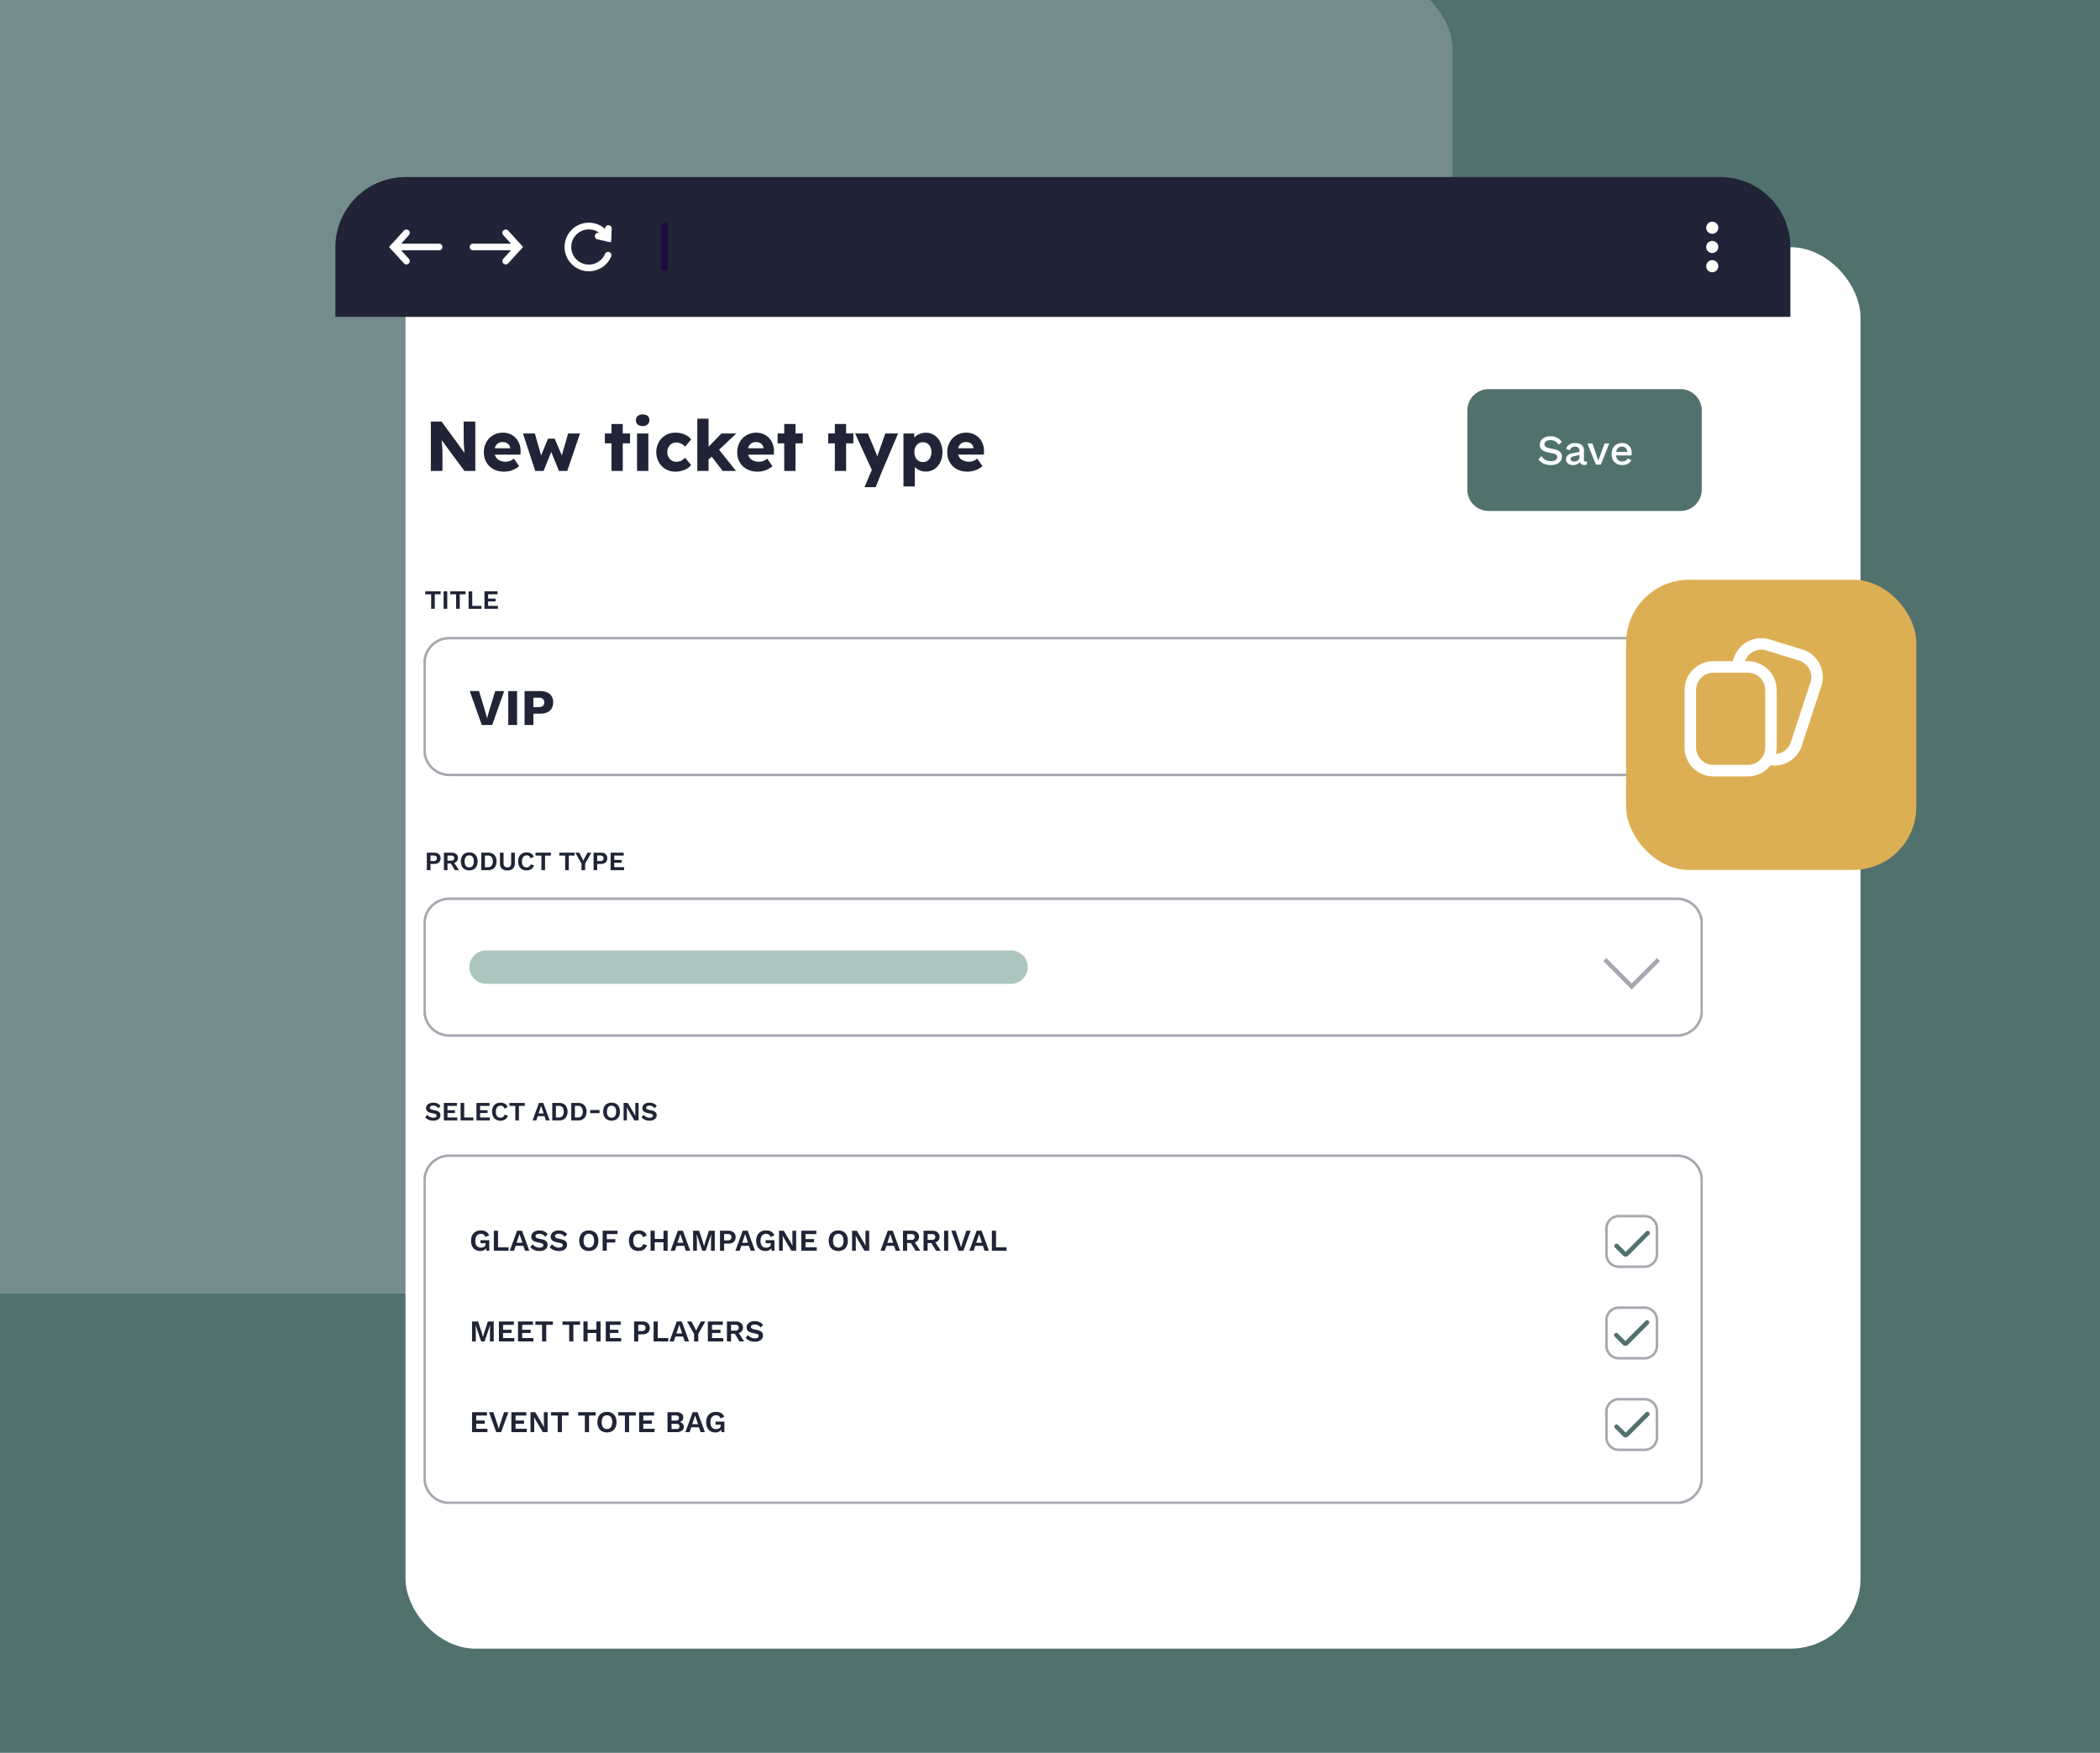 <svg xmlns="http://www.w3.org/2000/svg" xmlns:xlink="http://www.w3.org/1999/xlink" width="599" height="500" viewBox="0 0 599 500">
  <defs>
    <clipPath id="clip-path">
      <rect id="Rectangle_14535" data-name="Rectangle 14535" width="599" height="500" fill="#ddaf54"/>
    </clipPath>
    <filter id="Rectangle_14512" x="-136.813" y="-51" width="596.155" height="465" filterUnits="userSpaceOnUse">
      <feOffset dx="20" dy="20" input="SourceAlpha"/>
      <feGaussianBlur stdDeviation="15" result="blur"/>
      <feFlood flood-opacity="0.078"/>
      <feComposite operator="in" in2="blur"/>
      <feComposite in="SourceGraphic"/>
    </filter>
    <filter id="Rectangle_14513" x="70.665" y="25.512" width="505.026" height="489.766" filterUnits="userSpaceOnUse">
      <feOffset dx="20" dy="20" input="SourceAlpha"/>
      <feGaussianBlur stdDeviation="15" result="blur-2"/>
      <feFlood flood-opacity="0.102"/>
      <feComposite operator="in" in2="blur-2"/>
      <feComposite in="SourceGraphic"/>
    </filter>
    <clipPath id="clip-path-2">
      <rect id="Rectangle_14546" data-name="Rectangle 14546" width="364.91" height="317.99" fill="none"/>
    </clipPath>
    <filter id="Rectangle_1007" x="448.828" y="150.369" width="112.777" height="112.777" filterUnits="userSpaceOnUse">
      <feOffset dx="5" dy="5" input="SourceAlpha"/>
      <feGaussianBlur stdDeviation="5" result="blur-3"/>
      <feFlood flood-opacity="0.161"/>
      <feComposite operator="in" in2="blur-3"/>
      <feComposite in="SourceGraphic"/>
    </filter>
    <clipPath id="clip-path-3">
      <rect id="Rectangle_14547" data-name="Rectangle 14547" width="39.433" height="39.432" fill="#fff"/>
    </clipPath>
  </defs>
  <g id="Group_3235" data-name="Group 3235" transform="translate(0 -2208)">
    <path id="Icon_metro-image" data-name="Icon metro-image" d="M391.472,29.786a.421.421,0,0,1,.047.047V340.9a.427.427,0,0,1-.047.047H28.547a.37.37,0,0,1-.046-.047V29.832a.413.413,0,0,1,.046-.046Zm.047-25.93H28.5a26.006,26.006,0,0,0-25.93,25.93V340.945a26.006,26.006,0,0,0,25.93,25.93H391.519a26.006,26.006,0,0,0,25.93-25.93V29.786A26.006,26.006,0,0,0,391.519,3.856Zm-51.86,90.755a38.895,38.895,0,1,1-38.895-38.895,38.895,38.895,0,0,1,38.895,38.895Zm25.93,220.4H54.43v-51.86l90.755-155.579L248.9,237.225h25.93l90.755-77.79Z" transform="translate(137.156 2304.682)" fill="#e0dcdc"/>
    <path id="Path_114275" data-name="Path 114275" d="M0,0H599V500H0Z" transform="translate(0 2208)" fill="#51716d"/>
    <g id="Mask_Group_2627" data-name="Mask Group 2627" transform="translate(0 2208)" clip-path="url(#clip-path)">
      <g id="Group_2955" data-name="Group 2955" transform="translate(-111.813 -26)">
        <g transform="matrix(1, 0, 0, 1, 111.81, 26)" filter="url(#Rectangle_14512)">
          <rect id="Rectangle_14512-2" data-name="Rectangle 14512" width="506.155" height="375" rx="20" transform="translate(-111.81 -26)" fill="#748d8a"/>
        </g>
        <g id="Group_2952" data-name="Group 2952" transform="translate(207.477 76.512)">
          <g id="Group_2938" data-name="Group 2938" transform="translate(0 0)">
            <g transform="matrix(1, 0, 0, 1, -95.66, -50.51)" filter="url(#Rectangle_14513)">
              <rect id="Rectangle_14513-2" data-name="Rectangle 14513" width="415.026" height="399.766" rx="20" transform="translate(95.66 50.51)" fill="#fff"/>
            </g>
          </g>
          <g id="Group_2951" data-name="Group 2951" transform="translate(0 0)">
            <path id="Rectangle_14514" data-name="Rectangle 14514" d="M20,0H395.026a20,20,0,0,1,20,20V39.876a0,0,0,0,1,0,0H0a0,0,0,0,1,0,0V20A20,20,0,0,1,20,0Z" transform="translate(0 0)" fill="#202436"/>
            <g id="Group_2939" data-name="Group 2939" transform="translate(92.938 13.012)">
              <path id="Path_114276" data-name="Path 114276" d="M3600.207,516.589a.955.955,0,0,1-.955-.956V503.693a.955.955,0,1,1,1.911,0v11.941A.956.956,0,0,1,3600.207,516.589Z" transform="translate(-3599.252 -502.737)" fill="#1d0c40"/>
            </g>
            <g id="Group_2946" data-name="Group 2946" transform="translate(15.312 14.966)">
              <g id="Group_2942" data-name="Group 2942">
                <g id="Group_2940" data-name="Group 2940" transform="translate(0.336 4.017)">
                  <path id="Path_114277" data-name="Path 114277" d="M3171.577,529.642h-13a.956.956,0,0,1,0-1.911h13a.956.956,0,0,1,0,1.911Z" transform="translate(-3157.621 -527.731)" fill="#fff"/>
                </g>
                <g id="Group_2941" data-name="Group 2941">
                  <path id="Path_114278" data-name="Path 114278" d="M3161.158,520.86a.952.952,0,0,1-.707-.313l-4.236-4.659,4.236-4.66a.955.955,0,0,1,1.414,1.285l-3.068,3.374,3.068,3.374a.956.956,0,0,1-.707,1.6Z" transform="translate(-3156.215 -510.915)" fill="#fff"/>
                </g>
              </g>
              <g id="Group_2945" data-name="Group 2945" transform="translate(22.976 0)">
                <g id="Group_2943" data-name="Group 2943" transform="translate(0 4.017)">
                  <path id="Path_114279" data-name="Path 114279" d="M3266.354,529.642h-13a.956.956,0,0,1,0-1.911h13a.956.956,0,0,1,0,1.911Z" transform="translate(-3252.398 -527.731)" fill="#fff"/>
                </g>
                <g id="Group_2944" data-name="Group 2944" transform="translate(9.348)">
                  <path id="Path_114280" data-name="Path 114280" d="M3292.487,520.86a.955.955,0,0,1-.707-1.6l3.067-3.374-3.067-3.374a.955.955,0,1,1,1.414-1.285l4.236,4.66-4.236,4.659A.952.952,0,0,1,3292.487,520.86Z" transform="translate(-3291.532 -510.916)" fill="#fff"/>
                </g>
              </g>
            </g>
            <g id="Group_2947" data-name="Group 2947" transform="translate(390.659 12.367)">
              <circle id="Ellipse_540" data-name="Ellipse 540" cx="1.731" cy="1.731" r="1.731" transform="translate(0 8.858) rotate(-76.717)" fill="#fff"/>
              <circle id="Ellipse_541" data-name="Ellipse 541" cx="1.731" cy="1.731" r="1.731" transform="translate(0 3.37) rotate(-76.717)" fill="#fff"/>
              <circle id="Ellipse_542" data-name="Ellipse 542" cx="1.731" cy="1.731" r="1.731" transform="translate(0 14.346) rotate(-76.717)" fill="#fff"/>
            </g>
            <g id="Group_2950" data-name="Group 2950" transform="translate(65.372 13.012)">
              <g id="Group_2948" data-name="Group 2948">
                <path id="Path_114281" data-name="Path 114281" d="M3372.7,516.589a6.926,6.926,0,1,1,6.3-9.815.956.956,0,1,1-1.737.8,5.015,5.015,0,1,0,.061,4.043.956.956,0,0,1,1.76.745A6.916,6.916,0,0,1,3372.7,516.589Z" transform="translate(-3365.778 -502.737)" fill="#fff"/>
              </g>
              <g id="Group_2949" data-name="Group 2949" transform="translate(8.646 0.704)">
                <path id="Path_114282" data-name="Path 114282" d="M3406.572,510.593l-3.852-.851a.955.955,0,0,1,.413-1.866l1.652.365.088-1.652a.956.956,0,0,1,1.909.1Z" transform="translate(-3401.971 -505.685)" fill="#fff"/>
              </g>
            </g>
          </g>
        </g>
        <g id="Group_2959" data-name="Group 2959" transform="translate(232.612 137)">
          <g id="Group_2958" data-name="Group 2958" clip-path="url(#clip-path-2)">
            <path id="Path_114283" data-name="Path 114283" d="M2.85,235.95a2.855,2.855,0,0,1,1.191.234,2.346,2.346,0,0,1,.874.694l-.58.672a2.049,2.049,0,0,0-.675-.577,1.852,1.852,0,0,0-.847-.185,1.424,1.424,0,0,0-.524.083.654.654,0,0,0-.3.218.527.527,0,0,0-.094.3.443.443,0,0,0,.158.343,1.284,1.284,0,0,0,.543.23l.927.211a2.105,2.105,0,0,1,1.059.494,1.166,1.166,0,0,1,.32.85,1.394,1.394,0,0,1-.256.841,1.6,1.6,0,0,1-.717.536,2.808,2.808,0,0,1-1.055.185,3.489,3.489,0,0,1-.953-.124,2.9,2.9,0,0,1-.773-.344,2.264,2.264,0,0,1-.565-.506l.587-.7a1.956,1.956,0,0,0,.43.43,2.1,2.1,0,0,0,.585.3,2.17,2.17,0,0,0,.689.109,1.652,1.652,0,0,0,.524-.072.7.7,0,0,0,.325-.2.489.489,0,0,0,.109-.321.477.477,0,0,0-.133-.336.954.954,0,0,0-.486-.215l-1.01-.226a3.088,3.088,0,0,1-.75-.276,1.206,1.206,0,0,1-.475-.437,1.214,1.214,0,0,1-.161-.638,1.388,1.388,0,0,1,.24-.8,1.633,1.633,0,0,1,.7-.562,2.619,2.619,0,0,1,1.1-.208" transform="translate(-0.081 -32.41)" fill="#202436"/>
            <path id="Path_114284" data-name="Path 114284" d="M6.742,241.02v-4.982h3.73v.838H7.782v1.238H9.9v.8H7.782v1.267h2.8v.838Z" transform="translate(-0.936 -32.422)" fill="#202436"/>
            <path id="Path_114285" data-name="Path 114285" d="M13.321,240.182h2.623v.838H12.282v-4.983h1.039Z" transform="translate(-1.705 -32.422)" fill="#202436"/>
            <path id="Path_114286" data-name="Path 114286" d="M17.54,241.02v-4.982h3.73v.838h-2.69v1.238H20.7v.8H18.581v1.267h2.8v.838Z" transform="translate(-2.435 -32.422)" fill="#202436"/>
            <path id="Path_114287" data-name="Path 114287" d="M27.22,239.633a1.958,1.958,0,0,1-.452.808,1.935,1.935,0,0,1-.731.482,2.61,2.61,0,0,1-.927.16,2.519,2.519,0,0,1-1.278-.311A2.066,2.066,0,0,1,23,239.89a3.408,3.408,0,0,1,0-2.748,2.066,2.066,0,0,1,.828-.882,2.5,2.5,0,0,1,1.263-.311,2.887,2.887,0,0,1,.927.141,1.8,1.8,0,0,1,.705.426,1.72,1.72,0,0,1,.426.725l-.943.4a1.161,1.161,0,0,0-.391-.646,1.129,1.129,0,0,0-.679-.192,1.292,1.292,0,0,0-.712.2,1.264,1.264,0,0,0-.471.577,2.35,2.35,0,0,0-.165.94,2.529,2.529,0,0,0,.153.936,1.207,1.207,0,0,0,.456.581,1.331,1.331,0,0,0,.739.2,1.148,1.148,0,0,0,.7-.219,1.165,1.165,0,0,0,.419-.663Z" transform="translate(-3.153 -32.409)" fill="#202436"/>
            <path id="Path_114288" data-name="Path 114288" d="M32.84,236.038v.839H31.174v4.143H30.135v-4.143H28.461v-.839Z" transform="translate(-3.95 -32.422)" fill="#202436"/>
            <path id="Path_114289" data-name="Path 114289" d="M41,241.02H39.926l-.414-1.215H37.6l-.414,1.215H36.128l1.816-4.983h1.243Zm-3.166-1.986h1.44l-.723-2.174Z" transform="translate(-5.014 -32.422)" fill="#202436"/>
            <path id="Path_114290" data-name="Path 114290" d="M44.568,236.038a2.433,2.433,0,0,1,1.809.645,2.972,2.972,0,0,1,0,3.687,2.425,2.425,0,0,1-1.809.65H42.647v-4.982Zm-.053,4.151a1.311,1.311,0,0,0,1.066-.426,2.3,2.3,0,0,0,0-2.468,1.309,1.309,0,0,0-1.066-.427h-.829v3.321Z" transform="translate(-5.919 -32.422)" fill="#202436"/>
            <path id="Path_114291" data-name="Path 114291" d="M50.861,236.038a2.432,2.432,0,0,1,1.808.645,2.972,2.972,0,0,1,0,3.687,2.424,2.424,0,0,1-1.808.65H48.938v-4.982Zm-.053,4.151a1.312,1.312,0,0,0,1.066-.426,2.309,2.309,0,0,0,0-2.468,1.31,1.31,0,0,0-1.066-.427h-.829v3.321Z" transform="translate(-6.792 -32.422)" fill="#202436"/>
            <rect id="Rectangle_14536" data-name="Rectangle 14536" width="2.66" height="0.891" transform="translate(47.549 205.639)" fill="#202436"/>
            <path id="Path_114292" data-name="Path 114292" d="M61.9,235.95a2.505,2.505,0,0,1,1.273.31,2.077,2.077,0,0,1,.825.883,3.406,3.406,0,0,1,0,2.748,2.086,2.086,0,0,1-.825.883,2.783,2.783,0,0,1-2.552,0,2.084,2.084,0,0,1-.828-.883,3.4,3.4,0,0,1,0-2.748,2.074,2.074,0,0,1,.828-.883,2.528,2.528,0,0,1,1.279-.31m0,.853a1.263,1.263,0,0,0-.717.2,1.221,1.221,0,0,0-.448.576,2.932,2.932,0,0,0,0,1.876,1.215,1.215,0,0,0,.448.581,1.27,1.27,0,0,0,.717.2,1.247,1.247,0,0,0,.707-.2,1.211,1.211,0,0,0,.449-.581,2.932,2.932,0,0,0,0-1.876A1.217,1.217,0,0,0,62.6,237a1.24,1.24,0,0,0-.707-.2" transform="translate(-8.258 -32.41)" fill="#202436"/>
            <path id="Path_114293" data-name="Path 114293" d="M70.546,236.038v4.982H69.355l-1.74-2.929-.429-.815h-.008l.03.861v2.883h-.934v-4.982h1.182l1.741,2.922.43.822h.015l-.03-.86v-2.884Z" transform="translate(-9.199 -32.422)" fill="#202436"/>
            <path id="Path_114294" data-name="Path 114294" d="M74.483,235.95a2.858,2.858,0,0,1,1.191.234,2.336,2.336,0,0,1,.873.694l-.58.672a2.041,2.041,0,0,0-.675-.577,1.852,1.852,0,0,0-.847-.185,1.419,1.419,0,0,0-.523.083.65.65,0,0,0-.3.218.52.52,0,0,0-.094.3.44.44,0,0,0,.158.343,1.28,1.28,0,0,0,.542.23l.927.211a2.109,2.109,0,0,1,1.06.494,1.165,1.165,0,0,1,.32.85,1.388,1.388,0,0,1-.256.841,1.592,1.592,0,0,1-.717.536,2.805,2.805,0,0,1-1.055.185,3.489,3.489,0,0,1-.953-.124,2.922,2.922,0,0,1-.772-.344,2.294,2.294,0,0,1-.565-.506l.588-.7a1.919,1.919,0,0,0,.43.43,2.083,2.083,0,0,0,.584.3,2.174,2.174,0,0,0,.689.109,1.657,1.657,0,0,0,.524-.072.688.688,0,0,0,.324-.2.489.489,0,0,0,.109-.321.476.476,0,0,0-.132-.336.961.961,0,0,0-.486-.215l-1.011-.226a3.081,3.081,0,0,1-.749-.276,1.141,1.141,0,0,1-.636-1.076,1.4,1.4,0,0,1,.24-.8,1.635,1.635,0,0,1,.7-.562,2.616,2.616,0,0,1,1.1-.208" transform="translate(-10.023 -32.41)" fill="#202436"/>
            <path id="Rectangle_14537" data-name="Rectangle 14537" d="M7.027,0H357.275A7.026,7.026,0,0,1,364.3,7.026V92a7.026,7.026,0,0,1-7.026,7.026H7.027A7.027,7.027,0,0,1,0,92V7.027A7.027,7.027,0,0,1,7.027,0Z" transform="translate(0.305 218.654)" fill="none" stroke="#a6a7af" stroke-miterlimit="10" stroke-width="0.709"/>
            <path id="Rectangle_14538" data-name="Rectangle 14538" d="M3.537,0h7.335a3.536,3.536,0,0,1,3.536,3.536V10.9a3.537,3.537,0,0,1-3.537,3.537H3.536A3.536,3.536,0,0,1,0,10.9V3.537A3.537,3.537,0,0,1,3.537,0Z" transform="translate(337.418 235.892)" fill="none" stroke="#a6a7af" stroke-miterlimit="10" stroke-width="0.709"/>
            <path id="Rectangle_14539" data-name="Rectangle 14539" d="M3.537,0h7.335a3.536,3.536,0,0,1,3.536,3.536V10.9a3.537,3.537,0,0,1-3.537,3.537H3.536A3.536,3.536,0,0,1,0,10.9V3.537A3.537,3.537,0,0,1,3.537,0Z" transform="translate(337.418 262.012)" fill="none" stroke="#a6a7af" stroke-miterlimit="10" stroke-width="0.709"/>
            <path id="Rectangle_14540" data-name="Rectangle 14540" d="M3.537,0h7.335a3.536,3.536,0,0,1,3.536,3.536V10.9a3.537,3.537,0,0,1-3.537,3.537H3.537A3.537,3.537,0,0,1,0,10.9V3.537A3.537,3.537,0,0,1,3.537,0Z" transform="translate(337.418 288.132)" fill="none" stroke="#a6a7af" stroke-miterlimit="10" stroke-width="0.709"/>
            <path id="Path_114295" data-name="Path 114295" d="M397.641,285.685a1.083,1.083,0,0,1-.766-.318l-2.317-2.32a.639.639,0,0,1,.9-.9l2.181,2.184,5.768-5.778a.639.639,0,1,1,.9.9l-5.9,5.913a1.083,1.083,0,0,1-.766.318" transform="translate(-54.737 -38.235)" fill="#51716d"/>
            <path id="Path_114296" data-name="Path 114296" d="M2.431,24.807V10.716H5.486l6.571,8.978q-.1-.864-.16-1.68t-.09-1.731q-.031-.916-.01-2.083V10.716h3.316V24.807h-3.1l-6.512-8.8q.1.986.151,1.641t.071,1.208q.021.554.021,1.238v4.711Z" transform="translate(-0.337 -1.472)" fill="#202436"/>
            <path id="Path_114297" data-name="Path 114297" d="M25.831,25.516a6.384,6.384,0,0,1-3.074-.7,5.086,5.086,0,0,1-2.031-1.952A5.559,5.559,0,0,1,20,20.02a5.855,5.855,0,0,1,.7-2.909,5.216,5.216,0,0,1,1.929-1.982,5.377,5.377,0,0,1,2.794-.725,4.976,4.976,0,0,1,2.642.7,4.873,4.873,0,0,1,1.8,1.923,5.53,5.53,0,0,1,.6,2.767l-.021.866H23.118a2.589,2.589,0,0,0,1.044,1.489,3.911,3.911,0,0,0,3.227.342,4.575,4.575,0,0,0,1.155-.684l1.507,2.134a6.416,6.416,0,0,1-2.03,1.188,6.582,6.582,0,0,1-2.19.382M25.469,17.1a2.134,2.134,0,0,0-2.351,1.751H27.5v-.02a1.76,1.76,0,0,0-.623-1.247,2.083,2.083,0,0,0-1.406-.484" transform="translate(-2.776 -1.978)" fill="#202436"/>
            <path id="Path_114298" data-name="Path 114298" d="M36.447,25.349,32.93,14.659h3.4l1.789,6.282,1.97-4.812h1.889l2.051,4.791,1.788-6.261h3.4l-3.637,10.69H43.2l-2.19-5.415-2.191,5.415Z" transform="translate(-4.571 -2.014)" fill="#202436"/>
            <path id="Path_114299" data-name="Path 114299" d="M61.958,24.92V17.049H60.069V14.23h1.889v-2.7h3.215v2.7h2.07v2.819h-2.07V24.92Z" transform="translate(-8.337 -1.584)" fill="#202436"/>
            <path id="Path_114300" data-name="Path 114300" d="M72.289,11.681a2.135,2.135,0,0,1-1.418-.432,1.534,1.534,0,0,1-.512-1.239,1.532,1.532,0,0,1,.512-1.188,2.044,2.044,0,0,1,1.418-.462,2.091,2.091,0,0,1,1.406.432,1.525,1.525,0,0,1,.5,1.218,1.551,1.551,0,0,1-.513,1.208,2,2,0,0,1-1.4.463m-1.608,2.113H73.9v10.69H70.681Z" transform="translate(-9.766 -1.148)" fill="#202436"/>
            <path id="Path_114301" data-name="Path 114301" d="M82.529,25.516a5.282,5.282,0,0,1-4.713-2.708,6.046,6.046,0,0,1,0-5.7A5.282,5.282,0,0,1,82.529,14.4a6.7,6.7,0,0,1,2.623.5,4.608,4.608,0,0,1,1.9,1.41L85.3,18.41a3.379,3.379,0,0,0-1.055-.856,2.944,2.944,0,0,0-1.417-.353,2.41,2.41,0,0,0-1.859.776,2.813,2.813,0,0,0-.714,1.983,2.776,2.776,0,0,0,.723,1.951,2.4,2.4,0,0,0,1.85.785,3.077,3.077,0,0,0,1.376-.3,3.435,3.435,0,0,0,1.1-.866l1.728,2.113a4.584,4.584,0,0,1-1.9,1.369,6.734,6.734,0,0,1-2.6.5" transform="translate(-10.702 -1.978)" fill="#202436"/>
            <path id="Path_114302" data-name="Path 114302" d="M90.684,24.679V9.782H93.9v7.992l3.677-3.785h4.241L96.894,18.62l4.823,6.059h-3.8l-3.135-4.086-.884.826v3.261Z" transform="translate(-12.587 -1.344)" fill="#202436"/>
            <path id="Path_114303" data-name="Path 114303" d="M109.743,25.516a6.387,6.387,0,0,1-3.075-.7,5.084,5.084,0,0,1-2.03-1.952,5.567,5.567,0,0,1-.723-2.839,5.855,5.855,0,0,1,.7-2.909,5.208,5.208,0,0,1,1.928-1.982,5.374,5.374,0,0,1,2.793-.725,4.979,4.979,0,0,1,2.643.7,4.875,4.875,0,0,1,1.8,1.923,5.529,5.529,0,0,1,.6,2.767l-.021.866H107.03a2.6,2.6,0,0,0,1.046,1.489,3.907,3.907,0,0,0,3.225.342,4.576,4.576,0,0,0,1.155-.684l1.507,2.134a6.385,6.385,0,0,1-2.029,1.188,6.587,6.587,0,0,1-2.191.382m-.362-8.415a2.135,2.135,0,0,0-2.351,1.751h4.381v-.02a1.76,1.76,0,0,0-.623-1.247,2.082,2.082,0,0,0-1.407-.484" transform="translate(-14.423 -1.978)" fill="#202436"/>
            <path id="Path_114304" data-name="Path 114304" d="M119.175,24.92V17.049h-1.889V14.23h1.889v-2.7h3.215v2.7h2.071v2.819H122.39V24.92Z" transform="translate(-16.279 -1.584)" fill="#202436"/>
            <path id="Path_114305" data-name="Path 114305" d="M135.93,24.92V17.049h-1.889V14.23h1.889v-2.7h3.214v2.7h2.071v2.819h-2.071V24.92Z" transform="translate(-18.604 -1.584)" fill="#202436"/>
            <path id="Path_114306" data-name="Path 114306" d="M145.628,29.98l2.089-4.912L142.955,14.66h3.637l2.251,5.375a10.892,10.892,0,0,1,.422,1.167c.053-.134.108-.278.161-.432s.107-.305.161-.453l1.969-5.657h3.658l-4.542,10.69-1.849,4.63Z" transform="translate(-19.842 -2.014)" fill="#202436"/>
            <path id="Path_114307" data-name="Path 114307" d="M158.963,29.746V14.628h3.055l.06,1.167a3.866,3.866,0,0,1,1.4-.986,4.649,4.649,0,0,1,1.879-.383,4.3,4.3,0,0,1,2.432.706,4.828,4.828,0,0,1,1.678,1.963,6.47,6.47,0,0,1,.613,2.868,6.41,6.41,0,0,1-.613,2.859,4.876,4.876,0,0,1-1.687,1.963,4.514,4.514,0,0,1-5.578-.554v5.516Zm5.566-6.965a2.191,2.191,0,0,0,1.749-.775,3.037,3.037,0,0,0,.663-2.044,3.07,3.07,0,0,0-.653-2.044,2.187,2.187,0,0,0-1.759-.775,2.225,2.225,0,0,0-1.768.765,3.026,3.026,0,0,0-.663,2.053,3.037,3.037,0,0,0,.663,2.044,2.214,2.214,0,0,0,1.768.775" transform="translate(-22.063 -1.982)" fill="#202436"/>
            <path id="Path_114308" data-name="Path 114308" d="M179.306,25.516a6.385,6.385,0,0,1-3.075-.7,5.086,5.086,0,0,1-2.031-1.952,5.559,5.559,0,0,1-.723-2.839,5.855,5.855,0,0,1,.7-2.909,5.216,5.216,0,0,1,1.929-1.982A5.377,5.377,0,0,1,178.9,14.4a4.976,4.976,0,0,1,2.642.7,4.873,4.873,0,0,1,1.8,1.923,5.53,5.53,0,0,1,.6,2.767l-.021.866h-7.335a2.589,2.589,0,0,0,1.044,1.489,3.911,3.911,0,0,0,3.227.342,4.575,4.575,0,0,0,1.155-.684l1.507,2.134a6.416,6.416,0,0,1-2.03,1.188,6.582,6.582,0,0,1-2.19.382m-.362-8.415a2.134,2.134,0,0,0-2.351,1.751h4.38v-.02a1.76,1.76,0,0,0-.623-1.247,2.083,2.083,0,0,0-1.406-.484" transform="translate(-24.078 -1.978)" fill="#202436"/>
            <path id="Path_114309" data-name="Path 114309" d="M4.969,66.869v.839H3.3v4.143H2.264V67.707H.59v-.839Z" transform="translate(-0.082 -9.185)" fill="#202436"/>
            <rect id="Rectangle_14541" data-name="Rectangle 14541" width="1.04" height="4.982" transform="translate(5.738 57.684)" fill="#202436"/>
            <path id="Path_114310" data-name="Path 114310" d="M13.238,66.869v.839H11.572v4.143H10.533V67.707H8.86v-.839Z" transform="translate(-1.23 -9.185)" fill="#202436"/>
            <path id="Path_114311" data-name="Path 114311" d="M15.973,71.013H18.6v.839H14.933V66.868h1.04Z" transform="translate(-2.073 -9.185)" fill="#202436"/>
            <path id="Path_114312" data-name="Path 114312" d="M20.192,71.851V66.869h3.731v.838H21.231v1.238h2.118v.8H21.231v1.267h2.8v.838Z" transform="translate(-2.803 -9.185)" fill="#202436"/>
            <path id="Rectangle_14542" data-name="Rectangle 14542" d="M7.027,0H357.274A7.026,7.026,0,0,1,364.3,7.026V31.988a7.026,7.026,0,0,1-7.026,7.026H7.027A7.027,7.027,0,0,1,0,31.987V7.027A7.027,7.027,0,0,1,7.027,0Z" transform="translate(0.306 71.032)" fill="none" stroke="#a6a7af" stroke-miterlimit="10" stroke-width="0.709"/>
            <path id="Path_114313" data-name="Path 114313" d="M3.2,153.278a2.28,2.28,0,0,1,.978.191,1.459,1.459,0,0,1,.63.552,1.792,1.792,0,0,1,0,1.729,1.455,1.455,0,0,1-.63.55,2.267,2.267,0,0,1-.978.192H2.147v1.767H1.107v-4.982Zm-.159,2.392a1.053,1.053,0,0,0,.7-.2.853.853,0,0,0,0-1.174,1.063,1.063,0,0,0-.7-.2H2.147v1.569Z" transform="translate(-0.154 -21.054)" fill="#202436"/>
            <path id="Path_114314" data-name="Path 114314" d="M8.953,153.278a1.991,1.991,0,0,1,1.326.407,1.514,1.514,0,0,1,0,2.216,2.045,2.045,0,0,1-1.319.388l-.106.06H7.784v1.91H6.76v-4.982Zm-.121,2.279a1.006,1.006,0,0,0,.652-.178.806.806,0,0,0,0-1.095,1.016,1.016,0,0,0-.652-.177H7.784v1.449Zm.611.219,1.613,2.484H9.887l-1.334-2.182Z" transform="translate(-0.938 -21.054)" fill="#202436"/>
            <path id="Path_114315" data-name="Path 114315" d="M14.766,153.19a2.506,2.506,0,0,1,1.274.31,2.072,2.072,0,0,1,.825.883,3.4,3.4,0,0,1,0,2.748,2.081,2.081,0,0,1-.825.883,2.781,2.781,0,0,1-2.551,0,2.075,2.075,0,0,1-.829-.883,3.406,3.406,0,0,1,0-2.748,2.066,2.066,0,0,1,.829-.883,2.524,2.524,0,0,1,1.277-.31m0,.853a1.256,1.256,0,0,0-.716.2,1.224,1.224,0,0,0-.45.576,2.947,2.947,0,0,0,0,1.876,1.217,1.217,0,0,0,.45.581,1.388,1.388,0,0,0,1.424,0,1.215,1.215,0,0,0,.448-.581,2.932,2.932,0,0,0,0-1.876,1.221,1.221,0,0,0-.448-.576,1.246,1.246,0,0,0-.709-.2" transform="translate(-1.717 -21.042)" fill="#202436"/>
            <path id="Path_114316" data-name="Path 114316" d="M21.064,153.278a2.431,2.431,0,0,1,1.808.645,2.972,2.972,0,0,1,0,3.687,2.423,2.423,0,0,1-1.808.65H19.142v-4.982Zm-.053,4.151A1.312,1.312,0,0,0,22.078,157a2.309,2.309,0,0,0,0-2.468,1.31,1.31,0,0,0-1.066-.427h-.829v3.321Z" transform="translate(-2.657 -21.054)" fill="#202436"/>
            <path id="Path_114317" data-name="Path 114317" d="M29.57,153.278V156.3a2,2,0,0,1-.543,1.529,2.23,2.23,0,0,1-1.583.51,2.231,2.231,0,0,1-1.583-.51,2,2,0,0,1-.543-1.529v-3.019h1.04v2.974a1.37,1.37,0,0,0,.268.929,1.254,1.254,0,0,0,1.632,0,1.384,1.384,0,0,0,.264-.929v-2.974Z" transform="translate(-3.514 -21.054)" fill="#202436"/>
            <path id="Path_114318" data-name="Path 114318" d="M35.865,156.874a1.9,1.9,0,0,1-1.183,1.291,2.606,2.606,0,0,1-.927.16,2.516,2.516,0,0,1-1.278-.311,2.071,2.071,0,0,1-.828-.882,3.4,3.4,0,0,1,0-2.748,2.072,2.072,0,0,1,.828-.882,2.493,2.493,0,0,1,1.263-.311,2.884,2.884,0,0,1,.927.141,1.807,1.807,0,0,1,.705.426,1.71,1.71,0,0,1,.425.725l-.942.4a1.157,1.157,0,0,0-.392-.646,1.126,1.126,0,0,0-.678-.192,1.292,1.292,0,0,0-.712.2,1.259,1.259,0,0,0-.471.577,2.365,2.365,0,0,0-.165.94,2.511,2.511,0,0,0,.154.936,1.193,1.193,0,0,0,.456.581,1.326,1.326,0,0,0,.738.2,1.1,1.1,0,0,0,1.123-.882Z" transform="translate(-4.352 -21.042)" fill="#202436"/>
            <path id="Path_114319" data-name="Path 114319" d="M41.486,153.278v.839H39.82v4.143H38.779v-4.143H37.108v-.839Z" transform="translate(-5.15 -21.054)" fill="#202436"/>
            <path id="Path_114320" data-name="Path 114320" d="M49.352,153.278v.839H47.687v4.143h-1.04v-4.143H44.974v-.839Z" transform="translate(-6.242 -21.054)" fill="#202436"/>
            <path id="Path_114321" data-name="Path 114321" d="M54.852,153.278,53.089,156.4v1.864h-1.04V156.4l-1.764-3.118h1.108l.8,1.494.377.778.384-.778.8-1.494Z" transform="translate(-6.979 -21.054)" fill="#202436"/>
            <path id="Path_114322" data-name="Path 114322" d="M58.412,153.278a2.28,2.28,0,0,1,.978.191,1.459,1.459,0,0,1,.63.552,1.792,1.792,0,0,1,0,1.729,1.455,1.455,0,0,1-.63.55,2.267,2.267,0,0,1-.978.192H57.364v1.767h-1.04v-4.982Zm-.159,2.392a1.053,1.053,0,0,0,.7-.2.853.853,0,0,0,0-1.174,1.063,1.063,0,0,0-.7-.2h-.889v1.569Z" transform="translate(-7.818 -21.054)" fill="#202436"/>
            <path id="Path_114323" data-name="Path 114323" d="M61.977,158.26v-4.982h3.73v.838h-2.69v1.238h2.118v.8H63.016v1.267h2.8v.838Z" transform="translate(-8.602 -21.054)" fill="#202436"/>
            <path id="Rectangle_14543" data-name="Rectangle 14543" d="M7.027,0H357.274A7.026,7.026,0,0,1,364.3,7.026V31.988a7.026,7.026,0,0,1-7.026,7.026H7.026A7.026,7.026,0,0,1,0,31.988V7.027A7.027,7.027,0,0,1,7.027,0Z" transform="translate(0.306 145.372)" fill="none" stroke="#a6a7af" stroke-miterlimit="10" stroke-width="0.709"/>
            <path id="Path_114324" data-name="Path 114324" d="M398.861,197.1l-8.079-8.092.878-.879,7.2,7.213,7.2-7.213.878.879Z" transform="translate(-54.239 -25.841)" fill="#a6a7af"/>
            <path id="Path_114325" data-name="Path 114325" d="M25.142,99.845l-3.426,9.68H18.758l-3.441-9.68h2.65L19.74,105.7l.526,1.906.513-1.877,1.8-5.881Z" transform="translate(-2.126 -13.715)" fill="#202436"/>
            <rect id="Rectangle_14544" data-name="Rectangle 14544" width="2.518" height="9.68" transform="translate(24.173 86.13)" fill="#202436"/>
            <path id="Path_114326" data-name="Path 114326" d="M37.909,99.845a4.842,4.842,0,0,1,2.021.381,2.822,2.822,0,0,1,1.273,1.1,3.687,3.687,0,0,1,0,3.49,2.818,2.818,0,0,1-1.273,1.1,4.842,4.842,0,0,1-2.021.381H35.991v3.227H33.474v-9.68Zm-.4,4.561a1.85,1.85,0,0,0,1.194-.33,1.453,1.453,0,0,0,0-2.009,1.85,1.85,0,0,0-1.194-.33H35.991v2.669Z" transform="translate(-4.646 -13.715)" fill="#202436"/>
            <path id="Path_114327" data-name="Path 114327" d="M169.715,195.132H19.966a4.757,4.757,0,0,1,0-9.514h149.75a4.757,4.757,0,0,1,0,9.514" transform="translate(-2.112 -25.496)" fill="#acc6bf"/>
            <path id="Path_114328" data-name="Path 114328" d="M406.54,34.751H351.78a6.075,6.075,0,0,1-6.051-6.062V6.061A6.075,6.075,0,0,1,351.78,0H406.54a6.073,6.073,0,0,1,6.051,6.061V28.689a6.074,6.074,0,0,1-6.051,6.062" transform="translate(-47.986)" fill="#51716d"/>
            <path id="Path_114329" data-name="Path 114329" d="M372.751,15.587a3.987,3.987,0,0,1,1.857.405,3.614,3.614,0,0,1,1.325,1.19l-.867.832a2.914,2.914,0,0,0-1.032-1.008,2.824,2.824,0,0,0-1.356-.308,2.5,2.5,0,0,0-.952.156,1.2,1.2,0,0,0-.549.417,1.027,1.027,0,0,0-.174.587.923.923,0,0,0,.259.651,1.884,1.884,0,0,0,.97.436l1.616.362a3.122,3.122,0,0,1,1.641.773,1.858,1.858,0,0,1,.481,1.315,2.1,2.1,0,0,1-.4,1.282,2.508,2.508,0,0,1-1.1.833,4.338,4.338,0,0,1-1.658.29,4.938,4.938,0,0,1-1.518-.218,4.048,4.048,0,0,1-1.182-.592,3.464,3.464,0,0,1-.832-.857l.892-.895a3.025,3.025,0,0,0,.639.755,2.738,2.738,0,0,0,.9.513,3.376,3.376,0,0,0,1.138.181,3.076,3.076,0,0,0,.959-.133,1.275,1.275,0,0,0,.614-.392.953.953,0,0,0,.212-.622.9.9,0,0,0-.236-.617,1.647,1.647,0,0,0-.873-.411l-1.749-.4a3.782,3.782,0,0,1-1.194-.447,1.836,1.836,0,0,1-.928-1.642,2.159,2.159,0,0,1,.368-1.225,2.576,2.576,0,0,1,1.067-.882,3.847,3.847,0,0,1,1.665-.333" transform="translate(-51.254 -2.141)" fill="#fff"/>
            <path id="Path_114330" data-name="Path 114330" d="M382.254,20.11a1.266,1.266,0,0,0-.332-.936,1.228,1.228,0,0,0-.91-.332,1.656,1.656,0,0,0-.929.254,1.483,1.483,0,0,0-.567.821l-1.084-.459a2.169,2.169,0,0,1,.9-1.184,3.065,3.065,0,0,1,1.731-.447,3.253,3.253,0,0,1,1.279.236,1.95,1.95,0,0,1,.872.707,2.106,2.106,0,0,1,.32,1.208V22.67a.4.4,0,0,0,.447.447,1.477,1.477,0,0,0,.422-.06l-.072.894a1.612,1.612,0,0,1-.7.133,1.657,1.657,0,0,1-.694-.139,1.069,1.069,0,0,1-.482-.423,1.325,1.325,0,0,1-.175-.707V22.73l.265-.012a1.472,1.472,0,0,1-.447.779,2.171,2.171,0,0,1-.783.459,2.8,2.8,0,0,1-.9.151,2.715,2.715,0,0,1-1.019-.181,1.477,1.477,0,0,1-.971-1.461,1.492,1.492,0,0,1,.441-1.111,2.369,2.369,0,0,1,1.247-.592l2.339-.458-.012.9-1.7.35a1.96,1.96,0,0,0-.759.278.614.614,0,0,0-.253.531.643.643,0,0,0,.258.537,1.108,1.108,0,0,0,.694.2,2.351,2.351,0,0,0,.585-.072,1.536,1.536,0,0,0,.512-.236,1.1,1.1,0,0,0,.356-.423,1.4,1.4,0,0,0,.127-.622Z" transform="translate(-52.523 -2.449)" fill="#fff"/>
            <path id="Path_114331" data-name="Path 114331" d="M390.375,17.967h1.35l-2.4,6.038h-1.409L385.5,17.967h1.411l1.712,4.915Z" transform="translate(-53.506 -2.468)" fill="#fff"/>
            <path id="Path_114332" data-name="Path 114332" d="M396.551,24.107a3.281,3.281,0,0,1-1.592-.374,2.611,2.611,0,0,1-1.067-1.081,3.927,3.927,0,0,1,0-3.369,2.635,2.635,0,0,1,1.055-1.081,3.107,3.107,0,0,1,1.532-.374,2.884,2.884,0,0,1,1.494.362,2.418,2.418,0,0,1,.94.989,3.05,3.05,0,0,1,.326,1.425c0,.145,0,.283-.012.411a3.257,3.257,0,0,1-.036.339h-4.847v-.991h4.28l-.638.194a1.79,1.79,0,0,0-.411-1.263,1.459,1.459,0,0,0-1.121-.441,1.67,1.67,0,0,0-.9.242,1.536,1.536,0,0,0-.592.719,2.951,2.951,0,0,0-.2,1.165,2.726,2.726,0,0,0,.218,1.147,1.574,1.574,0,0,0,.614.713,1.777,1.777,0,0,0,.94.242,1.842,1.842,0,0,0,.977-.23,1.616,1.616,0,0,0,.591-.639l1.025.482a2.433,2.433,0,0,1-.584.755,2.548,2.548,0,0,1-.875.49,3.494,3.494,0,0,1-1.108.168" transform="translate(-54.618 -2.449)" fill="#fff"/>
            <path id="Path_114333" data-name="Path 114333" d="M18.363,284.06a2.675,2.675,0,0,1-1.373-.344,2.332,2.332,0,0,1-.917-1,3.5,3.5,0,0,1-.327-1.579,3.36,3.36,0,0,1,.344-1.574,2.412,2.412,0,0,1,.977-1.014,2.962,2.962,0,0,1,1.468-.354,2.87,2.87,0,0,1,1.49.342,2.338,2.338,0,0,1,.9,1.056l-1.1.474a1.2,1.2,0,0,0-.469-.677,1.443,1.443,0,0,0-.814-.22,1.506,1.506,0,0,0-.836.229,1.458,1.458,0,0,0-.542.663,2.668,2.668,0,0,0-.189,1.066,2.9,2.9,0,0,0,.181,1.09,1.34,1.34,0,0,0,.538.665,1.652,1.652,0,0,0,.882.22,1.951,1.951,0,0,0,.53-.069,1.257,1.257,0,0,0,.427-.208.948.948,0,0,0,.283-.354,1.129,1.129,0,0,0,.1-.5v-.129H18.432v-.872h2.515v3h-.835l-.086-1.242.207.148a1.616,1.616,0,0,1-.667.876,2.194,2.194,0,0,1-1.2.305" transform="translate(-2.185 -38.212)" fill="#202436"/>
            <path id="Path_114334" data-name="Path 114334" d="M24.494,283.03h3v.958H23.306v-5.693h1.188Z" transform="translate(-3.235 -38.226)" fill="#202436"/>
            <path id="Path_114335" data-name="Path 114335" d="M34.147,283.987H32.916l-.474-1.389h-2.18l-.473,1.389H28.576l2.076-5.693h1.421Zm-3.616-2.269h1.645l-.828-2.484Z" transform="translate(-3.966 -38.226)" fill="#202436"/>
            <path id="Path_114336" data-name="Path 114336" d="M37.968,278.194a3.241,3.241,0,0,1,1.361.268,2.648,2.648,0,0,1,1,.793l-.662.768a2.351,2.351,0,0,0-.771-.66,2.125,2.125,0,0,0-.969-.211,1.609,1.609,0,0,0-.6.095.75.75,0,0,0-.345.25.6.6,0,0,0-.108.345.5.5,0,0,0,.182.393,1.468,1.468,0,0,0,.62.263l1.059.242a2.412,2.412,0,0,1,1.21.565,1.335,1.335,0,0,1,.366.97,1.589,1.589,0,0,1-.293.962,1.835,1.835,0,0,1-.817.613,3.225,3.225,0,0,1-1.207.21,3.929,3.929,0,0,1-1.089-.142,3.325,3.325,0,0,1-.884-.392,2.659,2.659,0,0,1-.646-.579l.673-.8a2.172,2.172,0,0,0,.49.492,2.394,2.394,0,0,0,.667.341,2.473,2.473,0,0,0,.789.125,1.92,1.92,0,0,0,.6-.082.79.79,0,0,0,.369-.233.558.558,0,0,0,.125-.367.543.543,0,0,0-.151-.384,1.078,1.078,0,0,0-.556-.246l-1.153-.259a3.493,3.493,0,0,1-.856-.315,1.308,1.308,0,0,1-.729-1.229,1.589,1.589,0,0,1,.276-.914,1.872,1.872,0,0,1,.8-.644,3.011,3.011,0,0,1,1.253-.237" transform="translate(-4.91 -38.212)" fill="#202436"/>
            <path id="Path_114337" data-name="Path 114337" d="M44.408,278.194a3.244,3.244,0,0,1,1.361.268,2.648,2.648,0,0,1,1,.793l-.662.768a2.345,2.345,0,0,0-.772-.66,2.12,2.12,0,0,0-.969-.211,1.616,1.616,0,0,0-.6.095.752.752,0,0,0-.344.25.6.6,0,0,0-.108.345.5.5,0,0,0,.181.393,1.477,1.477,0,0,0,.621.263l1.059.242a2.416,2.416,0,0,1,1.21.565,1.335,1.335,0,0,1,.366.97,1.59,1.59,0,0,1-.294.962,1.835,1.835,0,0,1-.817.613,3.219,3.219,0,0,1-1.207.21,3.927,3.927,0,0,1-1.089-.142,3.3,3.3,0,0,1-.884-.392,2.628,2.628,0,0,1-.646-.579l.673-.8a2.194,2.194,0,0,0,.491.492,2.382,2.382,0,0,0,.667.341,2.464,2.464,0,0,0,.788.125,1.917,1.917,0,0,0,.6-.082.786.786,0,0,0,.369-.233.553.553,0,0,0,.125-.367.542.542,0,0,0-.15-.384,1.085,1.085,0,0,0-.556-.246l-1.153-.259a3.514,3.514,0,0,1-.857-.315,1.312,1.312,0,0,1-.729-1.229,1.589,1.589,0,0,1,.276-.914,1.875,1.875,0,0,1,.8-.644,3.009,3.009,0,0,1,1.253-.237" transform="translate(-5.804 -38.212)" fill="#202436"/>
            <path id="Path_114338" data-name="Path 114338" d="M54.325,278.194a2.855,2.855,0,0,1,1.455.354,2.376,2.376,0,0,1,.944,1.009,3.883,3.883,0,0,1,0,3.14,2.378,2.378,0,0,1-.944,1.01,3.186,3.186,0,0,1-2.914,0,2.365,2.365,0,0,1-.947-1.01,3.883,3.883,0,0,1,0-3.14,2.363,2.363,0,0,1,.947-1.009,2.884,2.884,0,0,1,1.46-.354m0,.975a1.439,1.439,0,0,0-.818.225,1.393,1.393,0,0,0-.512.659,3.344,3.344,0,0,0,0,2.145,1.392,1.392,0,0,0,.512.663,1.438,1.438,0,0,0,.818.224,1.414,1.414,0,0,0,.809-.224,1.388,1.388,0,0,0,.513-.663,3.344,3.344,0,0,0,0-2.145,1.389,1.389,0,0,0-.513-.659,1.415,1.415,0,0,0-.809-.225" transform="translate(-7.16 -38.212)" fill="#202436"/>
            <path id="Path_114339" data-name="Path 114339" d="M63.58,279.252H60.515v1.45h2.42v.957h-2.42v2.329H59.327v-5.693H63.58Z" transform="translate(-8.234 -38.226)" fill="#202436"/>
            <path id="Path_114340" data-name="Path 114340" d="M73.186,282.4a2.225,2.225,0,0,1-.517.923,2.2,2.2,0,0,1-.835.552,2.973,2.973,0,0,1-1.059.181,2.88,2.88,0,0,1-1.459-.353,2.367,2.367,0,0,1-.948-1.01,3.883,3.883,0,0,1,0-3.14,2.365,2.365,0,0,1,.948-1.009,2.844,2.844,0,0,1,1.442-.354,3.291,3.291,0,0,1,1.059.16,2.071,2.071,0,0,1,.806.487,1.959,1.959,0,0,1,.486.828l-1.077.457a1.328,1.328,0,0,0-.447-.738,1.287,1.287,0,0,0-.776-.22,1.47,1.47,0,0,0-.814.225,1.432,1.432,0,0,0-.538.659,2.692,2.692,0,0,0-.189,1.075,2.893,2.893,0,0,0,.177,1.07,1.376,1.376,0,0,0,.521.663,1.511,1.511,0,0,0,.844.224,1.254,1.254,0,0,0,1.283-1.009Z" transform="translate(-9.443 -38.212)" fill="#202436"/>
            <path id="Path_114341" data-name="Path 114341" d="M76.385,283.987H75.2v-5.693h1.189Zm3.125-2.4H75.79v-.957h3.72Zm.568,2.4H78.891v-5.693h1.188Z" transform="translate(-10.437 -38.226)" fill="#202436"/>
            <path id="Path_114342" data-name="Path 114342" d="M87.418,283.987H86.187l-.474-1.389h-2.18l-.473,1.389H81.846l2.076-5.693h1.421ZM83.8,281.719h1.645l-.827-2.484Z" transform="translate(-11.36 -38.226)" fill="#202436"/>
            <path id="Path_114343" data-name="Path 114343" d="M95.479,278.294v5.693H94.4V281.02l.059-1.665h-.016l-1.576,4.633H91.9l-1.567-4.633h-.018l.059,1.665v2.968H89.295v-5.693h1.722l1.026,3.105.363,1.285h.016l.37-1.278,1.016-3.113Z" transform="translate(-12.394 -38.226)" fill="#202436"/>
            <path id="Path_114344" data-name="Path 114344" d="M100.581,278.294a2.6,2.6,0,0,1,1.12.22,1.664,1.664,0,0,1,.719.629,2.047,2.047,0,0,1,0,1.975,1.657,1.657,0,0,1-.719.631,2.6,2.6,0,0,1-1.12.22h-1.2v2.019H98.195v-5.693Zm-.18,2.735a1.2,1.2,0,0,0,.8-.229.975.975,0,0,0,0-1.341,1.224,1.224,0,0,0-.8-.224H99.384v1.794Z" transform="translate(-13.629 -38.226)" fill="#202436"/>
            <path id="Path_114345" data-name="Path 114345" d="M108.887,283.987h-1.231l-.475-1.389H105l-.474,1.389h-1.214l2.075-5.693h1.421Zm-3.616-2.269h1.644l-.827-2.484Z" transform="translate(-14.34 -38.226)" fill="#202436"/>
            <path id="Path_114346" data-name="Path 114346" d="M112.814,284.06a2.679,2.679,0,0,1-1.374-.344,2.325,2.325,0,0,1-.916-1,3.491,3.491,0,0,1-.328-1.579,3.36,3.36,0,0,1,.344-1.574,2.417,2.417,0,0,1,.977-1.014,2.965,2.965,0,0,1,1.468-.354,2.873,2.873,0,0,1,1.491.342,2.341,2.341,0,0,1,.9,1.056l-1.1.474a1.2,1.2,0,0,0-.469-.677,1.441,1.441,0,0,0-.814-.22,1.5,1.5,0,0,0-.835.229,1.459,1.459,0,0,0-.543.663,2.683,2.683,0,0,0-.189,1.066,2.878,2.878,0,0,0,.182,1.09,1.335,1.335,0,0,0,.538.665,1.65,1.65,0,0,0,.882.22,1.96,1.96,0,0,0,.53-.069,1.252,1.252,0,0,0,.426-.208.95.95,0,0,0,.284-.354,1.129,1.129,0,0,0,.1-.5v-.129h-1.49v-.872H115.4v3h-.835l-.085-1.242.207.148a1.62,1.62,0,0,1-.667.876,2.2,2.2,0,0,1-1.2.305" transform="translate(-15.295 -38.212)" fill="#202436"/>
            <path id="Path_114347" data-name="Path 114347" d="M122.639,278.294v5.693h-1.361l-1.99-3.347-.491-.932h-.009l.035.983v3.3h-1.068v-5.693h1.352l1.989,3.338.49.941h.018l-.034-.984v-3.294Z" transform="translate(-16.344 -38.226)" fill="#202436"/>
            <path id="Path_114348" data-name="Path 114348" d="M125.146,283.988v-5.693h4.263v.958h-3.074v1.415h2.42v.914h-2.42v1.449h3.2v.958Z" transform="translate(-17.37 -38.226)" fill="#202436"/>
            <path id="Path_114349" data-name="Path 114349" d="M136.944,278.194a2.858,2.858,0,0,1,1.455.354,2.369,2.369,0,0,1,.943,1.009,3.883,3.883,0,0,1,0,3.14,2.371,2.371,0,0,1-.943,1.01,3.186,3.186,0,0,1-2.914,0,2.367,2.367,0,0,1-.948-1.01,3.883,3.883,0,0,1,0-3.14,2.365,2.365,0,0,1,.948-1.009,2.883,2.883,0,0,1,1.459-.354m0,.975a1.434,1.434,0,0,0-.817.225,1.394,1.394,0,0,0-.513.659,3.344,3.344,0,0,0,0,2.145,1.394,1.394,0,0,0,.513.663,1.433,1.433,0,0,0,.817.224,1.417,1.417,0,0,0,.81-.224,1.387,1.387,0,0,0,.512-.663,3.344,3.344,0,0,0,0-2.145,1.387,1.387,0,0,0-.512-.659,1.418,1.418,0,0,0-.81-.225" transform="translate(-18.627 -38.212)" fill="#202436"/>
            <path id="Path_114350" data-name="Path 114350" d="M146.829,278.294v5.693h-1.361l-1.989-3.347-.491-.932h-.009l.034.983v3.3h-1.068v-5.693H143.3l1.99,3.338.49.941h.018l-.035-.984v-3.294Z" transform="translate(-19.701 -38.226)" fill="#202436"/>
            <path id="Path_114351" data-name="Path 114351" d="M156.938,283.987h-1.231l-.475-1.389h-2.179l-.474,1.389h-1.215l2.076-5.693h1.421Zm-3.617-2.269h1.644l-.826-2.484Z" transform="translate(-21.009 -38.226)" fill="#202436"/>
            <path id="Path_114352" data-name="Path 114352" d="M161.322,278.294a2.271,2.271,0,0,1,1.515.466,1.729,1.729,0,0,1,0,2.532,2.33,2.33,0,0,1-1.507.444l-.12.069h-1.223v2.182h-1.172v-5.693Zm-.139,2.605a1.154,1.154,0,0,0,.746-.2.922.922,0,0,0,0-1.251,1.154,1.154,0,0,0-.746-.2h-1.2V280.9Zm.7.25,1.844,2.838h-1.336l-1.524-2.493Z" transform="translate(-22.043 -38.226)" fill="#202436"/>
            <path id="Path_114353" data-name="Path 114353" d="M168.122,278.294a2.271,2.271,0,0,1,1.515.466,1.727,1.727,0,0,1,0,2.532,2.328,2.328,0,0,1-1.507.444l-.12.069h-1.223v2.182h-1.172v-5.693Zm-.139,2.605a1.153,1.153,0,0,0,.746-.2.92.92,0,0,0,0-1.251,1.153,1.153,0,0,0-.746-.2h-1.2V280.9Zm.7.25,1.843,2.838H169.19l-1.524-2.493Z" transform="translate(-22.987 -38.226)" fill="#202436"/>
            <rect id="Rectangle_14545" data-name="Rectangle 14545" width="1.188" height="5.693" transform="translate(148.485 240.068)" fill="#202436"/>
            <path id="Path_114354" data-name="Path 114354" d="M180.324,278.294l-2.066,5.693h-1.387l-2.076-5.693h1.258l1.2,3.622.327,1.122.319-1.113,1.2-3.632Z" transform="translate(-24.261 -38.226)" fill="#202436"/>
            <path id="Path_114355" data-name="Path 114355" d="M186.368,283.987h-1.231l-.475-1.389h-2.179l-.474,1.389h-1.215l2.076-5.693h1.421Zm-3.617-2.269h1.644l-.826-2.484Z" transform="translate(-25.094 -38.226)" fill="#202436"/>
            <path id="Path_114356" data-name="Path 114356" d="M189.434,283.03h3v.958h-4.185v-5.693h1.188Z" transform="translate(-26.128 -38.226)" fill="#202436"/>
            <path id="Path_114357" data-name="Path 114357" d="M22.26,308.294v5.693H21.183V311.02l.06-1.665h-.017l-1.576,4.633h-.973l-1.567-4.633h-.017l.06,1.665v2.968H16.076v-5.693H17.8l1.025,3.105.362,1.285H19.2l.37-1.278,1.017-3.113Z" transform="translate(-2.231 -42.347)" fill="#202436"/>
            <path id="Path_114358" data-name="Path 114358" d="M24.976,313.987v-5.693h4.263v.958H26.164v1.415h2.42v.914h-2.42v1.449h3.2v.958Z" transform="translate(-3.467 -42.347)" fill="#202436"/>
            <path id="Path_114359" data-name="Path 114359" d="M31.306,313.987v-5.693h4.263v.958H32.494v1.415h2.42v.914h-2.42v1.449h3.2v.958Z" transform="translate(-4.345 -42.347)" fill="#202436"/>
            <path id="Path_114360" data-name="Path 114360" d="M42.049,308.294v.957h-1.9v4.737H38.958v-4.737H37.046v-.957Z" transform="translate(-5.142 -42.347)" fill="#202436"/>
            <path id="Path_114361" data-name="Path 114361" d="M51.039,308.294v.957h-1.9v4.737H47.948v-4.737H46.035v-.957Z" transform="translate(-6.389 -42.347)" fill="#202436"/>
            <path id="Path_114362" data-name="Path 114362" d="M54.164,313.987H52.976v-5.693h1.188Zm3.127-2.4h-3.72v-.957h3.72Zm.568,2.4H56.671v-5.693h1.188Z" transform="translate(-7.353 -42.347)" fill="#202436"/>
            <path id="Path_114363" data-name="Path 114363" d="M60.366,313.987v-5.693h4.264v.958H61.555v1.415h2.419v.914H61.555v1.449h3.2v.958Z" transform="translate(-8.378 -42.347)" fill="#202436"/>
            <path id="Path_114364" data-name="Path 114364" d="M72.142,308.294a2.609,2.609,0,0,1,1.12.22,1.662,1.662,0,0,1,.718.629,2.047,2.047,0,0,1,0,1.975,1.655,1.655,0,0,1-.718.631,2.609,2.609,0,0,1-1.12.22h-1.2v2.019H69.756v-5.693Zm-.181,2.735a1.207,1.207,0,0,0,.8-.229.977.977,0,0,0,0-1.341,1.227,1.227,0,0,0-.8-.224H70.944v1.794Z" transform="translate(-9.682 -42.347)" fill="#202436"/>
            <path id="Path_114365" data-name="Path 114365" d="M77.4,313.03h3v.958H76.215v-5.693H77.4Z" transform="translate(-10.578 -42.347)" fill="#202436"/>
            <path id="Path_114366" data-name="Path 114366" d="M87.057,313.987H85.826l-.474-1.389h-2.18l-.473,1.389H81.486l2.076-5.693h1.421Zm-3.616-2.269h1.645l-.828-2.484Z" transform="translate(-11.31 -42.347)" fill="#202436"/>
            <path id="Path_114367" data-name="Path 114367" d="M92.5,308.294l-2.016,3.563v2.131H89.291v-2.131l-2.015-3.563h1.266L89.454,310l.431.889.439-.889.913-1.707Z" transform="translate(-12.113 -42.347)" fill="#202436"/>
            <path id="Path_114368" data-name="Path 114368" d="M94.176,313.987v-5.693h4.262v.958H95.365v1.415h2.419v.914H95.365v1.449h3.2v.958Z" transform="translate(-13.071 -42.347)" fill="#202436"/>
            <path id="Path_114369" data-name="Path 114369" d="M103.013,308.294a2.273,2.273,0,0,1,1.515.466,1.729,1.729,0,0,1,0,2.532,2.33,2.33,0,0,1-1.507.444l-.121.069h-1.223v2.182h-1.171v-5.693Zm-.139,2.605a1.155,1.155,0,0,0,.746-.2.922.922,0,0,0,0-1.251,1.154,1.154,0,0,0-.746-.2h-1.2V310.9Zm.7.25,1.843,2.838H104.08l-1.524-2.493Z" transform="translate(-13.95 -42.347)" fill="#202436"/>
            <path id="Path_114370" data-name="Path 114370" d="M109.3,308.194a3.238,3.238,0,0,1,1.361.268,2.657,2.657,0,0,1,1,.793l-.662.768a2.359,2.359,0,0,0-.771-.66,2.125,2.125,0,0,0-.969-.211,1.606,1.606,0,0,0-.6.095.75.75,0,0,0-.345.25.589.589,0,0,0-.108.345.506.506,0,0,0,.181.392,1.472,1.472,0,0,0,.62.263l1.06.242a2.412,2.412,0,0,1,1.209.565,1.336,1.336,0,0,1,.367.97,1.589,1.589,0,0,1-.293.962,1.838,1.838,0,0,1-.818.613,3.225,3.225,0,0,1-1.207.21,3.922,3.922,0,0,1-1.089-.142,3.314,3.314,0,0,1-.884-.392,2.627,2.627,0,0,1-.646-.579l.673-.8a2.19,2.19,0,0,0,.49.492,2.4,2.4,0,0,0,.667.341,2.467,2.467,0,0,0,.788.125,1.92,1.92,0,0,0,.6-.082.781.781,0,0,0,.369-.233.554.554,0,0,0,.126-.367.54.54,0,0,0-.152-.384,1.079,1.079,0,0,0-.555-.246l-1.153-.259a3.513,3.513,0,0,1-.857-.315,1.309,1.309,0,0,1-.728-1.229,1.582,1.582,0,0,1,.276-.914,1.875,1.875,0,0,1,.8-.644,3.017,3.017,0,0,1,1.253-.237" transform="translate(-14.81 -42.333)" fill="#202436"/>
            <path id="Path_114371" data-name="Path 114371" d="M16.076,343.988v-5.693h4.262v.958H17.265v1.415h2.419v.914H17.265v1.449h3.2v.958Z" transform="translate(-2.231 -46.467)" fill="#202436"/>
            <path id="Path_114372" data-name="Path 114372" d="M27.215,338.294l-2.066,5.693H23.761l-2.076-5.693h1.258l1.2,3.622.327,1.122.319-1.113,1.2-3.632Z" transform="translate(-3.01 -46.467)" fill="#202436"/>
            <path id="Path_114373" data-name="Path 114373" d="M29.106,343.988v-5.693h4.263v.958H30.3v1.415h2.418v.914H30.3v1.449h3.194v.958Z" transform="translate(-4.04 -46.467)" fill="#202436"/>
            <path id="Path_114374" data-name="Path 114374" d="M40.319,338.294v5.693H38.958l-1.989-3.347-.491-.932h-.009l.034.983v3.3H35.436v-5.693h1.352l1.99,3.338.49.941h.018l-.035-.984v-3.294Z" transform="translate(-4.918 -46.467)" fill="#202436"/>
            <path id="Path_114375" data-name="Path 114375" d="M47.24,338.294v.957h-1.9v4.737H44.148v-4.737H42.236v-.957Z" transform="translate(-5.862 -46.467)" fill="#202436"/>
            <path id="Path_114376" data-name="Path 114376" d="M56.229,338.294v.957h-1.9v4.737H53.137v-4.737H51.225v-.957Z" transform="translate(-7.11 -46.467)" fill="#202436"/>
            <path id="Path_114377" data-name="Path 114377" d="M60.325,338.194a2.855,2.855,0,0,1,1.455.354,2.376,2.376,0,0,1,.944,1.009,3.883,3.883,0,0,1,0,3.14,2.378,2.378,0,0,1-.944,1.01,3.186,3.186,0,0,1-2.914,0,2.365,2.365,0,0,1-.947-1.01,3.883,3.883,0,0,1,0-3.14,2.363,2.363,0,0,1,.947-1.009,2.884,2.884,0,0,1,1.46-.354m0,.975a1.438,1.438,0,0,0-.818.225,1.392,1.392,0,0,0-.512.659,3.344,3.344,0,0,0,0,2.145,1.392,1.392,0,0,0,.512.663,1.438,1.438,0,0,0,.818.224,1.414,1.414,0,0,0,.809-.224,1.388,1.388,0,0,0,.513-.663,3.344,3.344,0,0,0,0-2.145,1.389,1.389,0,0,0-.513-.659,1.415,1.415,0,0,0-.809-.225" transform="translate(-7.993 -46.454)" fill="#202436"/>
            <path id="Path_114378" data-name="Path 114378" d="M69.49,338.294v.957h-1.9v4.737H66.4v-4.737H64.486v-.957Z" transform="translate(-8.95 -46.467)" fill="#202436"/>
            <path id="Path_114379" data-name="Path 114379" d="M71.426,343.988v-5.693h4.263v.958H72.615v1.415h2.418v.914H72.615v1.449H75.81v.958Z" transform="translate(-9.914 -46.467)" fill="#202436"/>
            <path id="Path_114380" data-name="Path 114380" d="M80.816,343.987v-5.693H83.3a2.369,2.369,0,0,1,1.524.405,1.406,1.406,0,0,1,.491,1.147,1.278,1.278,0,0,1-.276.811,1.259,1.259,0,0,1-.81.449v.009a1.438,1.438,0,0,1,.913.449,1.262,1.262,0,0,1,.319.863,1.375,1.375,0,0,1-.53,1.147,2.471,2.471,0,0,1-1.546.414Zm1.155-3.3H83.15q.939,0,.939-.733t-.939-.733H81.971Zm0,2.407h1.317a1.084,1.084,0,0,0,.715-.2.69.69,0,0,0,.233-.553.672.672,0,0,0-.233-.552,1.121,1.121,0,0,0-.715-.189H81.971Z" transform="translate(-11.217 -46.467)" fill="#202436"/>
            <path id="Path_114381" data-name="Path 114381" d="M92.307,343.987H91.076L90.6,342.6h-2.18l-.473,1.389H86.736l2.076-5.693h1.421Zm-3.616-2.269h1.645l-.828-2.484Z" transform="translate(-12.039 -46.467)" fill="#202436"/>
            <path id="Path_114382" data-name="Path 114382" d="M96.235,344.06a2.679,2.679,0,0,1-1.374-.344,2.33,2.33,0,0,1-.916-1,3.491,3.491,0,0,1-.328-1.579,3.37,3.37,0,0,1,.344-1.574,2.427,2.427,0,0,1,.977-1.014,2.965,2.965,0,0,1,1.468-.354,2.869,2.869,0,0,1,1.491.342,2.343,2.343,0,0,1,.9,1.056l-1.1.474a1.189,1.189,0,0,0-.469-.677,1.437,1.437,0,0,0-.814-.22,1.5,1.5,0,0,0-.835.229,1.461,1.461,0,0,0-.543.663,2.684,2.684,0,0,0-.189,1.066,2.879,2.879,0,0,0,.181,1.09,1.34,1.34,0,0,0,.538.665,1.655,1.655,0,0,0,.883.22,1.961,1.961,0,0,0,.53-.069,1.248,1.248,0,0,0,.425-.208.942.942,0,0,0,.284-.354,1.129,1.129,0,0,0,.1-.5v-.129H96.3v-.872h2.515v3h-.836l-.085-1.242.207.147a1.612,1.612,0,0,1-.667.876,2.191,2.191,0,0,1-1.2.305" transform="translate(-12.994 -46.454)" fill="#202436"/>
            <path id="Path_114383" data-name="Path 114383" d="M397.552,315.176a1.083,1.083,0,0,1-.766-.318l-2.317-2.32a.639.639,0,0,1,.9-.9l2.181,2.184,5.768-5.778a.639.639,0,0,1,.9.9l-5.9,5.913a1.083,1.083,0,0,1-.766.318" transform="translate(-54.725 -42.286)" fill="#51716d"/>
            <path id="Path_114384" data-name="Path 114384" d="M397.641,345.455a1.083,1.083,0,0,1-.766-.318l-2.317-2.32a.639.639,0,0,1,.9-.9l2.181,2.184,5.768-5.778a.639.639,0,0,1,.9.9l-5.9,5.913a1.083,1.083,0,0,1-.766.318" transform="translate(-54.737 -46.445)" fill="#51716d"/>
          </g>
        </g>
      </g>
    </g>
    <g id="Group_2956" data-name="Group 2956" transform="translate(458.828 2368.369)">
      <g transform="matrix(1, 0, 0, 1, -458.83, -160.37)" filter="url(#Rectangle_1007)">
        <rect id="Rectangle_1007-2" data-name="Rectangle 1007" width="82.777" height="82.777" rx="18" transform="translate(458.83 160.37)" fill="#ddaf54"/>
      </g>
    </g>
    <g id="Group_2961" data-name="Group 2961" transform="translate(480.5 2390.042)">
      <g id="Group_2960" data-name="Group 2960" clip-path="url(#clip-path-3)">
        <path id="Path_114385" data-name="Path 114385" d="M33.63,3.228,24.286.359A8.235,8.235,0,0,0,14.058,5.684l-.308.884H8.216A8.227,8.227,0,0,0,0,14.784V31.216a8.227,8.227,0,0,0,8.216,8.216h9.859a8.176,8.176,0,0,0,6.44-3.177,8.282,8.282,0,0,0,1.133.084A8.176,8.176,0,0,0,33.5,30.485L39.107,13.4A8.251,8.251,0,0,0,33.63,3.228M18.075,36.145H8.216a4.93,4.93,0,0,1-4.93-4.93V14.784a4.93,4.93,0,0,1,4.93-4.93h9.859A4.93,4.93,0,0,1,23,14.784V31.216a4.93,4.93,0,0,1-4.93,4.93M35.964,12.423,30.358,29.512a4.914,4.914,0,0,1-4.272,3.506,8.2,8.2,0,0,0,.2-1.8V14.784a8.226,8.226,0,0,0-8.215-8.216h-.834A4.931,4.931,0,0,1,23.322,3.5L32.664,6.37a4.94,4.94,0,0,1,3.3,6.054" transform="translate(0 -0.001)" fill="#fff"/>
      </g>
    </g>
  </g>
</svg>
